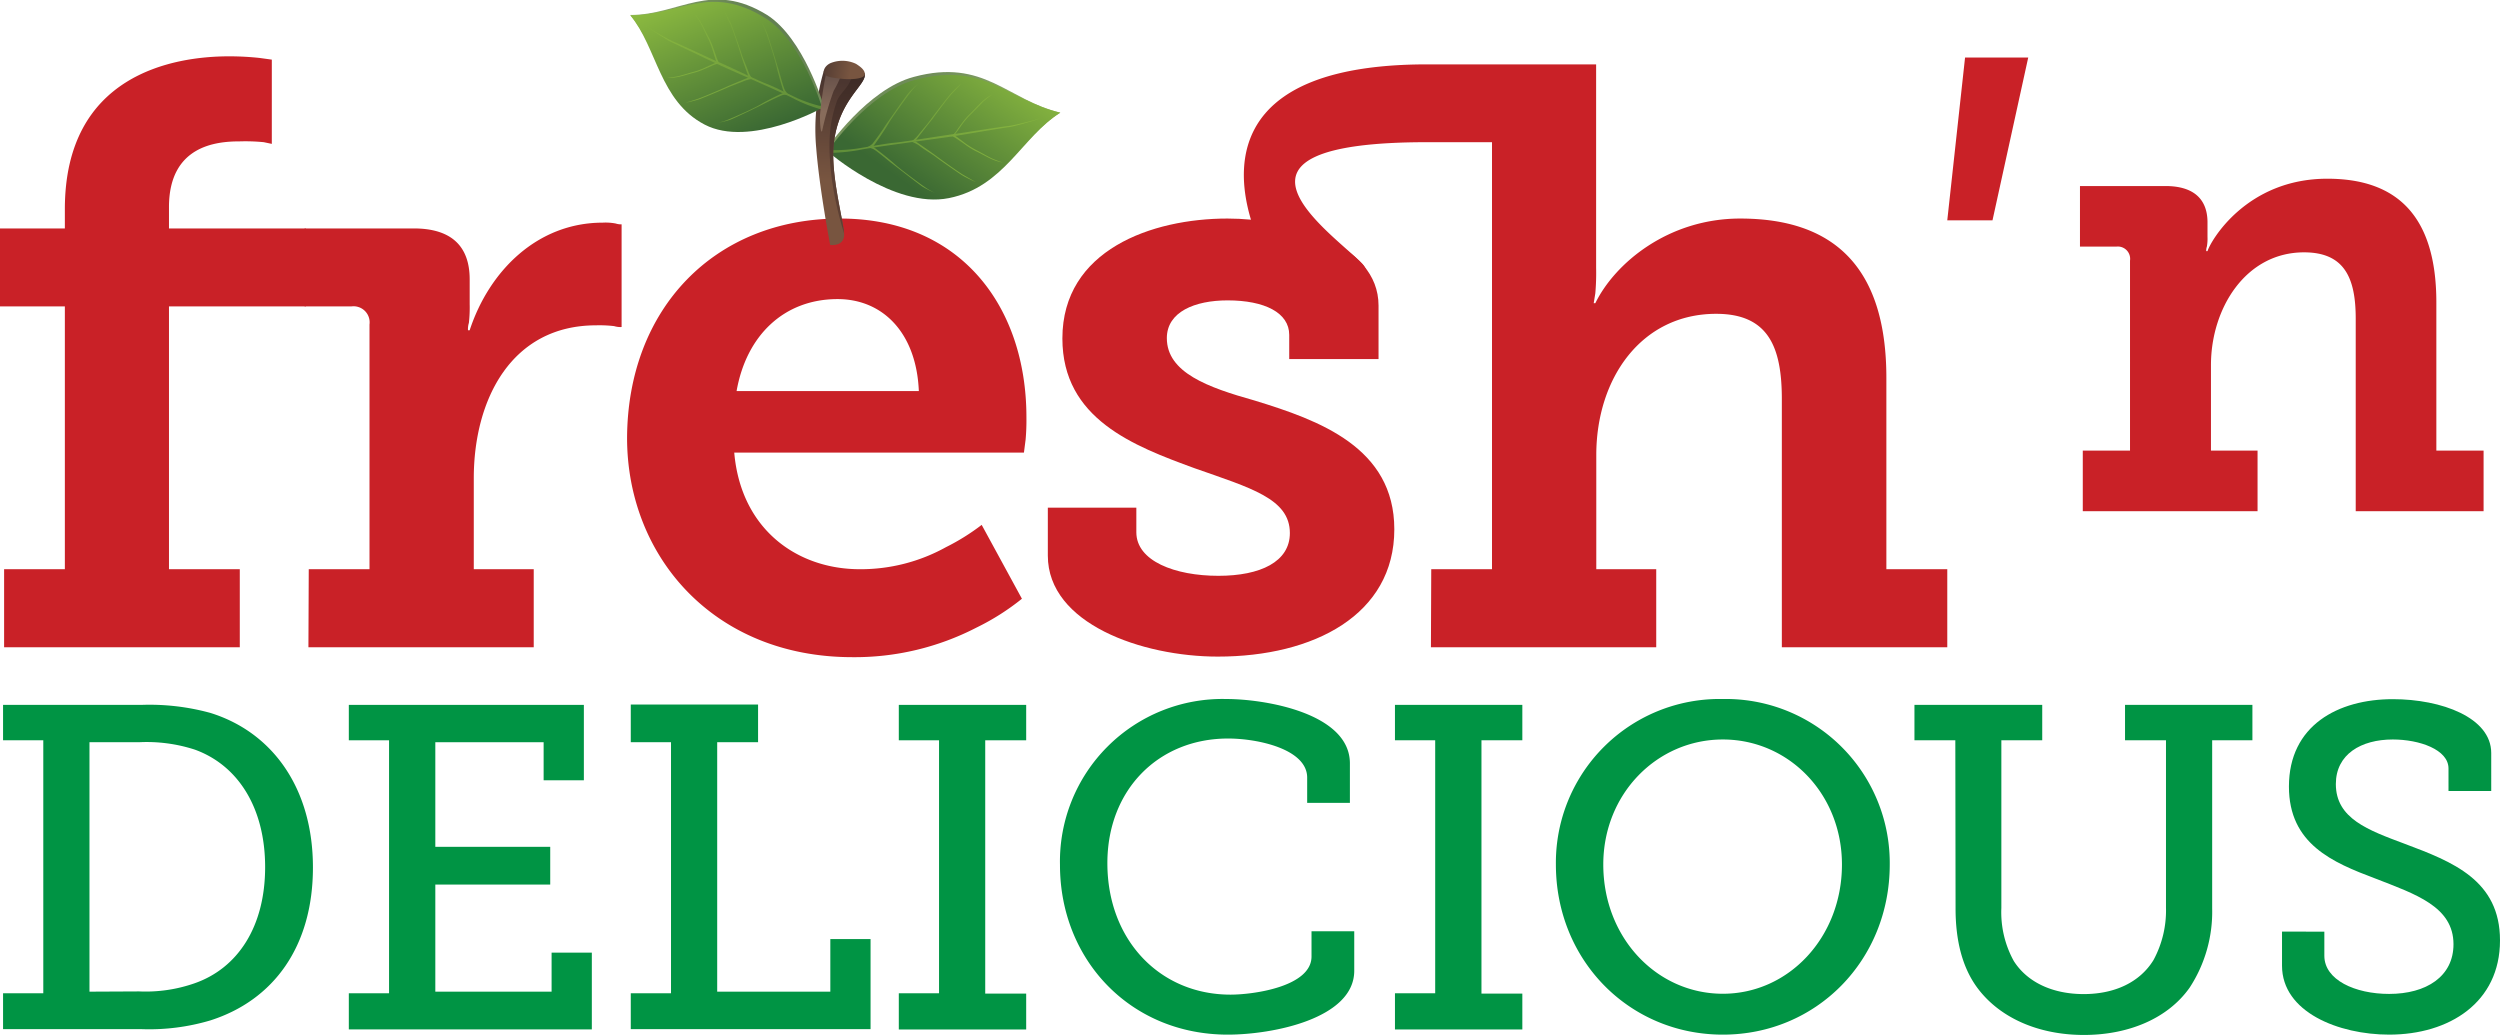<svg xmlns="http://www.w3.org/2000/svg" xmlns:xlink="http://www.w3.org/1999/xlink" viewBox="0 0 310.69 128.58"><defs><style>.cls-1{fill:#c92127;}.cls-2{fill:url(#linear-gradient);}.cls-3{fill:url(#linear-gradient-2);}.cls-4{fill:url(#linear-gradient-3);}.cls-5{fill:url(#linear-gradient-4);}.cls-6{fill:url(#linear-gradient-5);}.cls-7{fill:url(#linear-gradient-6);}.cls-8{fill:url(#linear-gradient-7);}.cls-9{fill:url(#linear-gradient-8);}.cls-10{fill:url(#linear-gradient-9);}.cls-11,.cls-21,.cls-22,.cls-23{fill-rule:evenodd;}.cls-11{fill:url(#linear-gradient-10);}.cls-12{fill:url(#linear-gradient-11);}.cls-13{fill:url(#linear-gradient-12);}.cls-14{fill:url(#linear-gradient-13);}.cls-15{fill:url(#linear-gradient-14);}.cls-16{fill:url(#linear-gradient-15);}.cls-17{fill:url(#linear-gradient-16);}.cls-18{fill:url(#linear-gradient-17);}.cls-19{fill:url(#linear-gradient-18);}.cls-20{fill:url(#linear-gradient-19);}.cls-21{fill:url(#linear-gradient-20);}.cls-22{fill:url(#linear-gradient-21);}.cls-23{fill:url(#linear-gradient-22);}.cls-24{fill:#009444;}</style><linearGradient id="linear-gradient" x1="431.66" y1="-216.98" x2="417.99" y2="-188.69" gradientTransform="matrix(-0.43, 0.5, -0.54, -0.38, 191.33, -275.79)" gradientUnits="userSpaceOnUse"><stop offset="0" stop-color="#b6d580"/><stop offset="0.55" stop-color="#809d62"/><stop offset="1" stop-color="#5e7b4f"/></linearGradient><linearGradient id="linear-gradient-2" x1="409.72" y1="-203.59" x2="441.09" y2="-203.59" gradientTransform="matrix(-0.43, 0.5, -0.54, -0.38, 191.33, -275.79)" gradientUnits="userSpaceOnUse"><stop offset="0" stop-color="#8dbb40"/><stop offset="1" stop-color="#3a6833"/></linearGradient><linearGradient id="linear-gradient-3" x1="412.78" y1="-216.27" x2="464.97" y2="-167.12" xlink:href="#linear-gradient-2"/><linearGradient id="linear-gradient-4" x1="417.4" y1="-217.1" x2="465.85" y2="-171.46" xlink:href="#linear-gradient-2"/><linearGradient id="linear-gradient-5" x1="418.44" y1="-218.19" x2="466.87" y2="-172.58" xlink:href="#linear-gradient-2"/><linearGradient id="linear-gradient-6" x1="418.64" y1="-218.41" x2="467.07" y2="-172.79" xlink:href="#linear-gradient-2"/><linearGradient id="linear-gradient-7" x1="412.78" y1="-212.19" x2="461.22" y2="-166.56" xlink:href="#linear-gradient-2"/><linearGradient id="linear-gradient-8" x1="411.66" y1="-211" x2="460.1" y2="-165.37" xlink:href="#linear-gradient-2"/><linearGradient id="linear-gradient-9" x1="411.23" y1="-210.53" x2="459.64" y2="-164.93" xlink:href="#linear-gradient-2"/><linearGradient id="linear-gradient-10" x1="261.69" y1="-53.38" x2="271.08" y2="-70.73" gradientTransform="translate(-114.18 184.38) rotate(-24.02)" gradientUnits="userSpaceOnUse"><stop offset="0.34" stop-color="#785540"/><stop offset="0.96" stop-color="#4b3630"/></linearGradient><linearGradient id="linear-gradient-11" x1="502.26" y1="-84.49" x2="488.59" y2="-56.2" gradientTransform="matrix(0.24, 0.59, 0.57, -0.24, 10.1, -301.52)" xlink:href="#linear-gradient"/><linearGradient id="linear-gradient-12" x1="480.32" y1="-71.09" x2="511.69" y2="-71.09" gradientTransform="matrix(0.24, 0.59, 0.57, -0.24, 10.1, -301.52)" xlink:href="#linear-gradient-2"/><linearGradient id="linear-gradient-13" x1="483.38" y1="-83.77" x2="535.56" y2="-34.62" gradientTransform="matrix(0.24, 0.59, 0.57, -0.24, 10.1, -301.52)" xlink:href="#linear-gradient-2"/><linearGradient id="linear-gradient-14" x1="488" y1="-84.6" x2="536.44" y2="-38.97" gradientTransform="matrix(0.24, 0.59, 0.57, -0.24, 10.1, -301.52)" xlink:href="#linear-gradient-2"/><linearGradient id="linear-gradient-15" x1="489.04" y1="-85.69" x2="537.46" y2="-40.08" gradientTransform="matrix(0.24, 0.59, 0.57, -0.24, 10.1, -301.52)" xlink:href="#linear-gradient-2"/><linearGradient id="linear-gradient-16" x1="489.24" y1="-85.91" x2="537.66" y2="-40.29" gradientTransform="matrix(0.24, 0.59, 0.57, -0.24, 10.1, -301.52)" xlink:href="#linear-gradient-2"/><linearGradient id="linear-gradient-17" x1="483.38" y1="-79.7" x2="531.82" y2="-34.07" gradientTransform="matrix(0.24, 0.59, 0.57, -0.24, 10.1, -301.52)" xlink:href="#linear-gradient-2"/><linearGradient id="linear-gradient-18" x1="482.25" y1="-78.51" x2="530.7" y2="-32.87" gradientTransform="matrix(0.24, 0.59, 0.57, -0.24, 10.1, -301.52)" xlink:href="#linear-gradient-2"/><linearGradient id="linear-gradient-19" x1="481.83" y1="-78.03" x2="530.24" y2="-32.43" gradientTransform="matrix(0.24, 0.59, 0.57, -0.24, 10.1, -301.52)" xlink:href="#linear-gradient-2"/><linearGradient id="linear-gradient-20" x1="263.19" y1="-51.01" x2="272.7" y2="-72.93" gradientTransform="translate(-114.18 184.38) rotate(-24.02)" gradientUnits="userSpaceOnUse"><stop offset="0.34" stop-color="#5d4034"/><stop offset="0.96" stop-color="#392824"/></linearGradient><linearGradient id="linear-gradient-21" x1="266.87" y1="-64.34" x2="270.54" y2="-72.8" gradientTransform="translate(-114.18 184.38) rotate(-24.02)" gradientUnits="userSpaceOnUse"><stop offset="0.34" stop-color="#886c5b"/><stop offset="0.96" stop-color="#5e4a45"/></linearGradient><linearGradient id="linear-gradient-22" x1="274.21" y1="-69.59" x2="268.48" y2="-73.23" xlink:href="#linear-gradient-10"/></defs><g id="Layer_2" data-name="Layer 2"><g id="Layer_1-2" data-name="Layer 1"><path class="cls-1" d="M.51,70.74H8.06V38.08H0V28.39H8.06V26c0-16.73,13.47-19,20.41-19a35.67,35.67,0,0,1,3.78.2l1.53.21V17.88l-1-.21a23.71,23.71,0,0,0-3-.1c-2.86,0-8.78.51-8.78,8.17v2.65h17v9.69H21V70.74H29.8v9.7H.51Z"/><path class="cls-1" d="M38.37,70.74h7.55V40.33a2,2,0,0,0-2.25-2.25H37.86V28.39H51.43c4.59,0,6.94,2.14,6.94,6.33v3.06a17,17,0,0,1-.1,2.35,2.58,2.58,0,0,0-.11.91h.21c2.45-7.45,8.47-13.37,16.53-13.37a6.66,6.66,0,0,1,1.63.11,2.05,2.05,0,0,0,.72.1V40.64a2.64,2.64,0,0,1-.92-.11,15.43,15.43,0,0,0-2.25-.1c-10.51,0-15.2,9.19-15.2,19V70.74h7.45v9.7h-28Z"/><path class="cls-1" d="M104.39,27.16c15,0,23.17,10.92,23.17,24.7a27.36,27.36,0,0,1-.1,2.76l-.21,1.63h-36c.82,9.49,7.76,14.49,15.61,14.49A21.85,21.85,0,0,0,117.56,68,27.29,27.29,0,0,0,122,65.23l5,9.18A29.75,29.75,0,0,1,121.34,78a32.93,32.93,0,0,1-15.41,3.67c-17.25,0-28-12.55-28-27.25C78,38.39,88.78,27.16,104.39,27.16Zm9.8,21.44c-.3-7.25-4.49-11.43-10.1-11.43-6.63,0-11.33,4.49-12.55,11.43Z"/><path class="cls-1" d="M130.22,63.09h11v3.06c0,3.57,4.79,5.41,10.2,5.41,5.21,0,8.88-1.74,8.88-5.31,0-4.29-4.9-5.61-11.84-8.06-7.55-2.76-16.43-6.12-16.43-16.13,0-11,11.13-14.9,20.51-14.9,7.56,0,18.78,3,18.78,10.82v6.64H160.22v-3c0-2.76-3.06-4.29-7.66-4.29-4.08,0-7.55,1.43-7.55,4.69,0,4.29,5.11,6.13,10.92,7.76,8,2.45,17.35,5.82,17.35,16,0,10.62-10,15.82-21.94,15.82-9.39,0-21.12-4.08-21.12-12.55Z"/><path class="cls-1" d="M177.87,70.74h7.55V17.67h-8.06c-28.36,0-12.22,10.94-8.16,15,3.16,3.15-7.09,5.35-9.51,2.93S142.66,8,177.36,8h21V33.29a29.35,29.35,0,0,1-.1,3.16l-.2,1.23h.2c2.45-5,9.08-10.52,18-10.52,11.53,0,18.17,5.92,18.17,19.8V70.74H242v9.7H221.44V49.62c0-6.43-1.63-10.62-8.16-10.62-9.29,0-14.9,8-14.9,17.56V70.74h7.45v9.7h-28Z"/><path class="cls-1" d="M244.21,7.15h7.85l-4.44,20.23H242Z"/><path class="cls-1" d="M258.84,56h5.87V32.39A1.53,1.53,0,0,0,263,30.65h-4.51V23.12h10.62c3.56,0,5.23,1.67,5.23,4.52v1.82a5.57,5.57,0,0,1-.08,1.19,1.56,1.56,0,0,0-.08.56h.16c.39-1.27,4.83-9,14.89-9,8.64,0,13.55,4.6,13.55,15.38V56h5.87v7.53H292.76V39.61c0-5-1.35-8.25-6.42-8.25-7.29,0-11.57,7-11.57,14V56h5.79v7.53H258.84Z"/><path class="cls-2" d="M102.77,18.42s8.23,7.19,15.08,5.82S127,17,131.77,14c-6.58-1.57-9.47-6.79-18.18-4.45C107.82,11.05,102.77,18.42,102.77,18.42Z"/><path class="cls-3" d="M102.85,18.81s8.22,7.19,15.08,5.81S127,17,131.77,14c-6.58-1.57-9.39-6.4-18.1-4.06C107.9,11.44,102.85,18.81,102.85,18.81Z"/><path class="cls-4" d="M103.08,19a22.93,22.93,0,0,0,3.66-.35c1.47-.34,10-1.43,12-1.76s5.94-1,6.72-1.1,3.87-1.07,3.87-1.07-3.18.86-4.09.95-6.26.95-6.76,1-6.4,1-7.34,1.07-4.18.67-4.68.73a20.37,20.37,0,0,1-3.11.19l-.31-.07-.17.24S102.93,18.89,103.08,19Z"/><path class="cls-5" d="M118.72,16.87s.69.51,1.2.91a11.07,11.07,0,0,0,1.66,1c.47.26,1.22.68,1.69.91a12.16,12.16,0,0,0,1.36.51,6,6,0,0,1-1.31-.39c-.44-.17-1.68-.87-2-1a9.26,9.26,0,0,1-1.42-.88c-.31-.22-.6-.41-1-.68a4.18,4.18,0,0,0-.92-.49Z"/><path class="cls-6" d="M113.79,17.57s2.06,1.42,2.62,1.85c.77.57,2.76,2,3.37,2.35s1.5.87,1.5.87-1.06-.47-1.7-.85c-.43-.26-2.93-2-3.32-2.31s-1.58-1-2-1.37a5,5,0,0,0-1-.52Z"/><path class="cls-7" d="M108.49,18.23c.15.07,2.05,1.56,2.69,2.15s2.92,2.29,3.67,2.81a8.08,8.08,0,0,0,1.33.77,11.34,11.34,0,0,1-1.53-.76c-.58-.39-3.29-2.51-3.8-2.89s-1.85-1.54-2.3-1.77a2.59,2.59,0,0,0-1-.24Z"/><path class="cls-8" d="M118.71,16.66s.51-.69.87-1.22A10.89,10.89,0,0,1,120.86,14c.38-.4,1-1,1.34-1.38a13.4,13.4,0,0,1,1.15-.9,6.31,6.31,0,0,0-1.14.76c-.36.3-1.33,1.34-1.57,1.58a9.2,9.2,0,0,0-1.1,1.25c-.22.31-.44.58-.7,1a4.64,4.64,0,0,1-.74.74Z"/><path class="cls-9" d="M113.83,17.41s1.53-2,2-2.55c.56-.77,2-2.73,2.51-3.25s1.18-1.29,1.18-1.29-.88.78-1.37,1.33c-.34.38-2.2,2.79-2.49,3.21s-1.19,1.46-1.54,1.91a4.39,4.39,0,0,1-.83.8Z"/><path class="cls-10" d="M108.52,18.18c.12-.11,1.49-2.11,1.92-2.86s2.11-3.06,2.67-3.79a8.38,8.38,0,0,1,1-1.13,10.81,10.81,0,0,0-1.23,1.19c-.44.54-2.4,3.38-2.77,3.89a28.84,28.84,0,0,1-1.68,2.38,2.42,2.42,0,0,1-.85.52Z"/><path class="cls-11" d="M103.17,30.44s-1.34-7-1.73-12a25.57,25.57,0,0,1,.93-9.59,7.78,7.78,0,0,0,2.51.63c1.58.15,2.23-.86,2.58-.32.31,1.37-3.24,3.19-3.84,8.71-.42,3.76,1.18,9.49,1.28,11.16S103.17,30.44,103.17,30.44Z"/><path class="cls-12" d="M102.34,13.07s-9,5-14.61,2-6-9.19-9.4-13.21c6.14,0,10-4.31,17,0C99.89,4.76,102.34,13.07,102.34,13.07Z"/><path class="cls-13" d="M102.18,13.42s-9,5-14.62,2.06S81.68,5.93,78.33,1.91c6.14,0,9.84-4,16.79.35C99.72,5.12,102.18,13.42,102.18,13.42Z"/><path class="cls-14" d="M101.93,13.56a17.84,17.84,0,0,1-3.09-1.2c-1.19-.68-8.31-3.74-9.94-4.52S84,5.51,83.35,5.19s-3.08-1.95-3.08-1.95a36.29,36.29,0,0,0,3.3,1.88c.78.3,5.19,2.39,5.62,2.54s5.29,2.48,6.09,2.76,3.46,1.63,3.87,1.81a17,17,0,0,0,2.65.91h.29l.09.27Z"/><path class="cls-15" d="M88.91,7.81s-.74.33-1.28.59A9.08,9.08,0,0,1,85.91,9c-.48.15-1.24.38-1.7.49a11.16,11.16,0,0,1-1.32.17,5.28,5.28,0,0,0,1.24-.07c.43-.06,1.68-.44,2-.52a8.43,8.43,0,0,0,1.46-.51c.33-.14.63-.26,1-.44a4.07,4.07,0,0,1,.93-.26Z"/><path class="cls-16" d="M93,9.64s-2.16.89-2.76,1.17c-.82.37-2.92,1.27-3.54,1.48s-1.53.48-1.53.48a16.87,16.87,0,0,0,1.7-.42c.44-.15,3.06-1.24,3.49-1.44s1.64-.64,2.13-.85a4,4,0,0,1,1-.25Z"/><path class="cls-17" d="M97.43,11.53c-.15,0-2.19,1-2.9,1.44s-3.14,1.52-3.93,1.85a7.16,7.16,0,0,1-1.35.43,9.86,9.86,0,0,0,1.53-.38c.6-.23,3.52-1.64,4-1.89s2-1,2.47-1.16a2.19,2.19,0,0,1,.91,0Z"/><path class="cls-18" d="M89,7.61s-.26-.79-.44-1.39a10.45,10.45,0,0,0-.72-1.74c-.22-.47-.56-1.21-.8-1.65a11.7,11.7,0,0,0-.76-1.13,5.75,5.75,0,0,1,.78,1c.24.38.82,1.6,1,1.89a9.27,9.27,0,0,1,.62,1.47c.12.35.24.66.37,1.08a4.23,4.23,0,0,0,.44.89Z"/><path class="cls-19" d="M93,9.48s-.82-2.26-1-2.92c-.28-.88-1-3.11-1.33-3.73S90,1.31,90,1.31s.56,1,.85,1.6C91,3.36,92,6.12,92.13,6.6s.66,1.69.84,2.2a4.19,4.19,0,0,0,.51,1Z"/><path class="cls-20" d="M97.42,11.48c-.08-.14-.74-2.39-.92-3.22s-1-3.44-1.33-4.28a8.23,8.23,0,0,0-.6-1.34,10.85,10.85,0,0,1,.75,1.44c.25.63,1.2,3.83,1.39,4.41s.6,2.26.83,2.69a2.14,2.14,0,0,0,.61.7Z"/><path class="cls-21" d="M104,12.59c-.87,2.56-1.22,4.92-.61,9.78A42.32,42.32,0,0,0,104.9,29c-.1-1.67-1.7-7.4-1.28-11.16.6-5.52,4.15-7.34,3.84-8.71a2.27,2.27,0,0,1-1.57.16C105.69,10.79,104.39,11.49,104,12.59Z"/><path class="cls-22" d="M102.7,8.94a47.75,47.75,0,0,0-.8,5.44c0,1.4.14,2.23.27,1.9a37,37,0,0,1,1.44-5,12.82,12.82,0,0,0,1.15-2.57A16.08,16.08,0,0,0,102.7,8.94Z"/><path class="cls-23" d="M102.37,9c.22.54.7.62,2.11.78s3,0,3-.57-.68-1-1.09-1.27a3.93,3.93,0,0,0-3.19-.09C102.34,8.26,102.33,9,102.37,9Z"/><path class="cls-24" d="M.38,123.44h5V92h-5v-4.4h17.2a28.51,28.51,0,0,1,8.57,1c7.72,2.4,12.74,9.37,12.74,19.2S34,124.3,26.15,126.81a26.64,26.64,0,0,1-8.51,1.09H.38Zm16.91-.23a18.44,18.44,0,0,0,6.86-1c5.43-1.88,8.8-7.08,8.8-14.45S29.58,95.1,24.21,93.16a19.35,19.35,0,0,0-6.92-.92H11.12v31Z"/><path class="cls-24" d="M43.35,123.44h5V92h-5v-4.4H72.56v9.37h-5V92.24H54.1v13H68.38v4.69H54.1v13.31H68.55v-4.85h5v9.54H43.35Z"/><path class="cls-24" d="M78.39,123.44h5V92.24h-5V87.56H94.21v4.68H89.13v31h14.06V116.7h5v11.2H78.39Z"/><path class="cls-24" d="M111.7,123.44h5V92h-5v-4.4h15.83V92h-5.09v31.48h5.09v4.46H111.7Z"/><path class="cls-24" d="M152.39,86.87c4.86,0,15.37,1.77,15.37,8v4.91h-5.31V96.64c0-3.54-6.12-4.86-9.83-4.86-8.63,0-15,6.35-15,15.49,0,9.54,6.51,16.34,15.31,16.34,2.86,0,10.06-1,10.06-4.74v-3.14h5.31v4.91c0,5.94-10.11,7.94-15.71,7.94-12.12,0-20.86-9.31-20.86-21.08A20.2,20.2,0,0,1,152.39,86.87Z"/><path class="cls-24" d="M173.36,123.44h5V92h-5v-4.4h15.83V92h-5.08v31.48h5.08v4.46H173.36Z"/><path class="cls-24" d="M214.11,86.87a20.38,20.38,0,0,1,20.74,20.57c0,11.89-9.09,21.14-20.74,21.14s-20.75-9.25-20.75-21.14A20.35,20.35,0,0,1,214.11,86.87Zm0,36.63c8.17,0,14.8-7,14.8-16.06,0-8.8-6.63-15.54-14.8-15.54s-14.86,6.74-14.86,15.54C199.25,116.53,205.88,123.5,214.11,123.5Z"/><path class="cls-24" d="M243,92h-5.08v-4.4h15.88V92h-5.08v20.85a12.53,12.53,0,0,0,1.54,6.57c1.66,2.63,4.8,4.12,8.69,4.12s7-1.49,8.68-4.23a12.94,12.94,0,0,0,1.55-6.51V92h-5.09v-4.4h15.83V92h-5v20.91a17.23,17.23,0,0,1-2.8,9.83c-2.74,3.88-7.66,5.88-13.14,5.88-5.72,0-10.52-2.17-13.26-5.88-1.89-2.57-2.69-5.94-2.69-9.83Z"/><path class="cls-24" d="M288.86,115.78v3c0,3,3.82,4.74,8.05,4.74,4.63,0,8-2.17,8-6.17,0-4.69-4.74-6.23-9.71-8.17-5.32-2-10.74-4.29-10.74-11.43,0-7.6,6.11-10.86,12.91-10.86,6.06,0,12.23,2.29,12.23,6.69V98.3h-5.31V95.5c0-2.34-3.61-3.6-6.92-3.6-3.94,0-7.08,1.83-7.08,5.54,0,4.29,4,5.72,8.57,7.43,5.94,2.23,11.83,4.51,11.83,12,0,7.71-6.29,11.71-13.78,11.71-6.28,0-13.31-2.8-13.31-8.57v-4.23Z"/></g></g></svg>